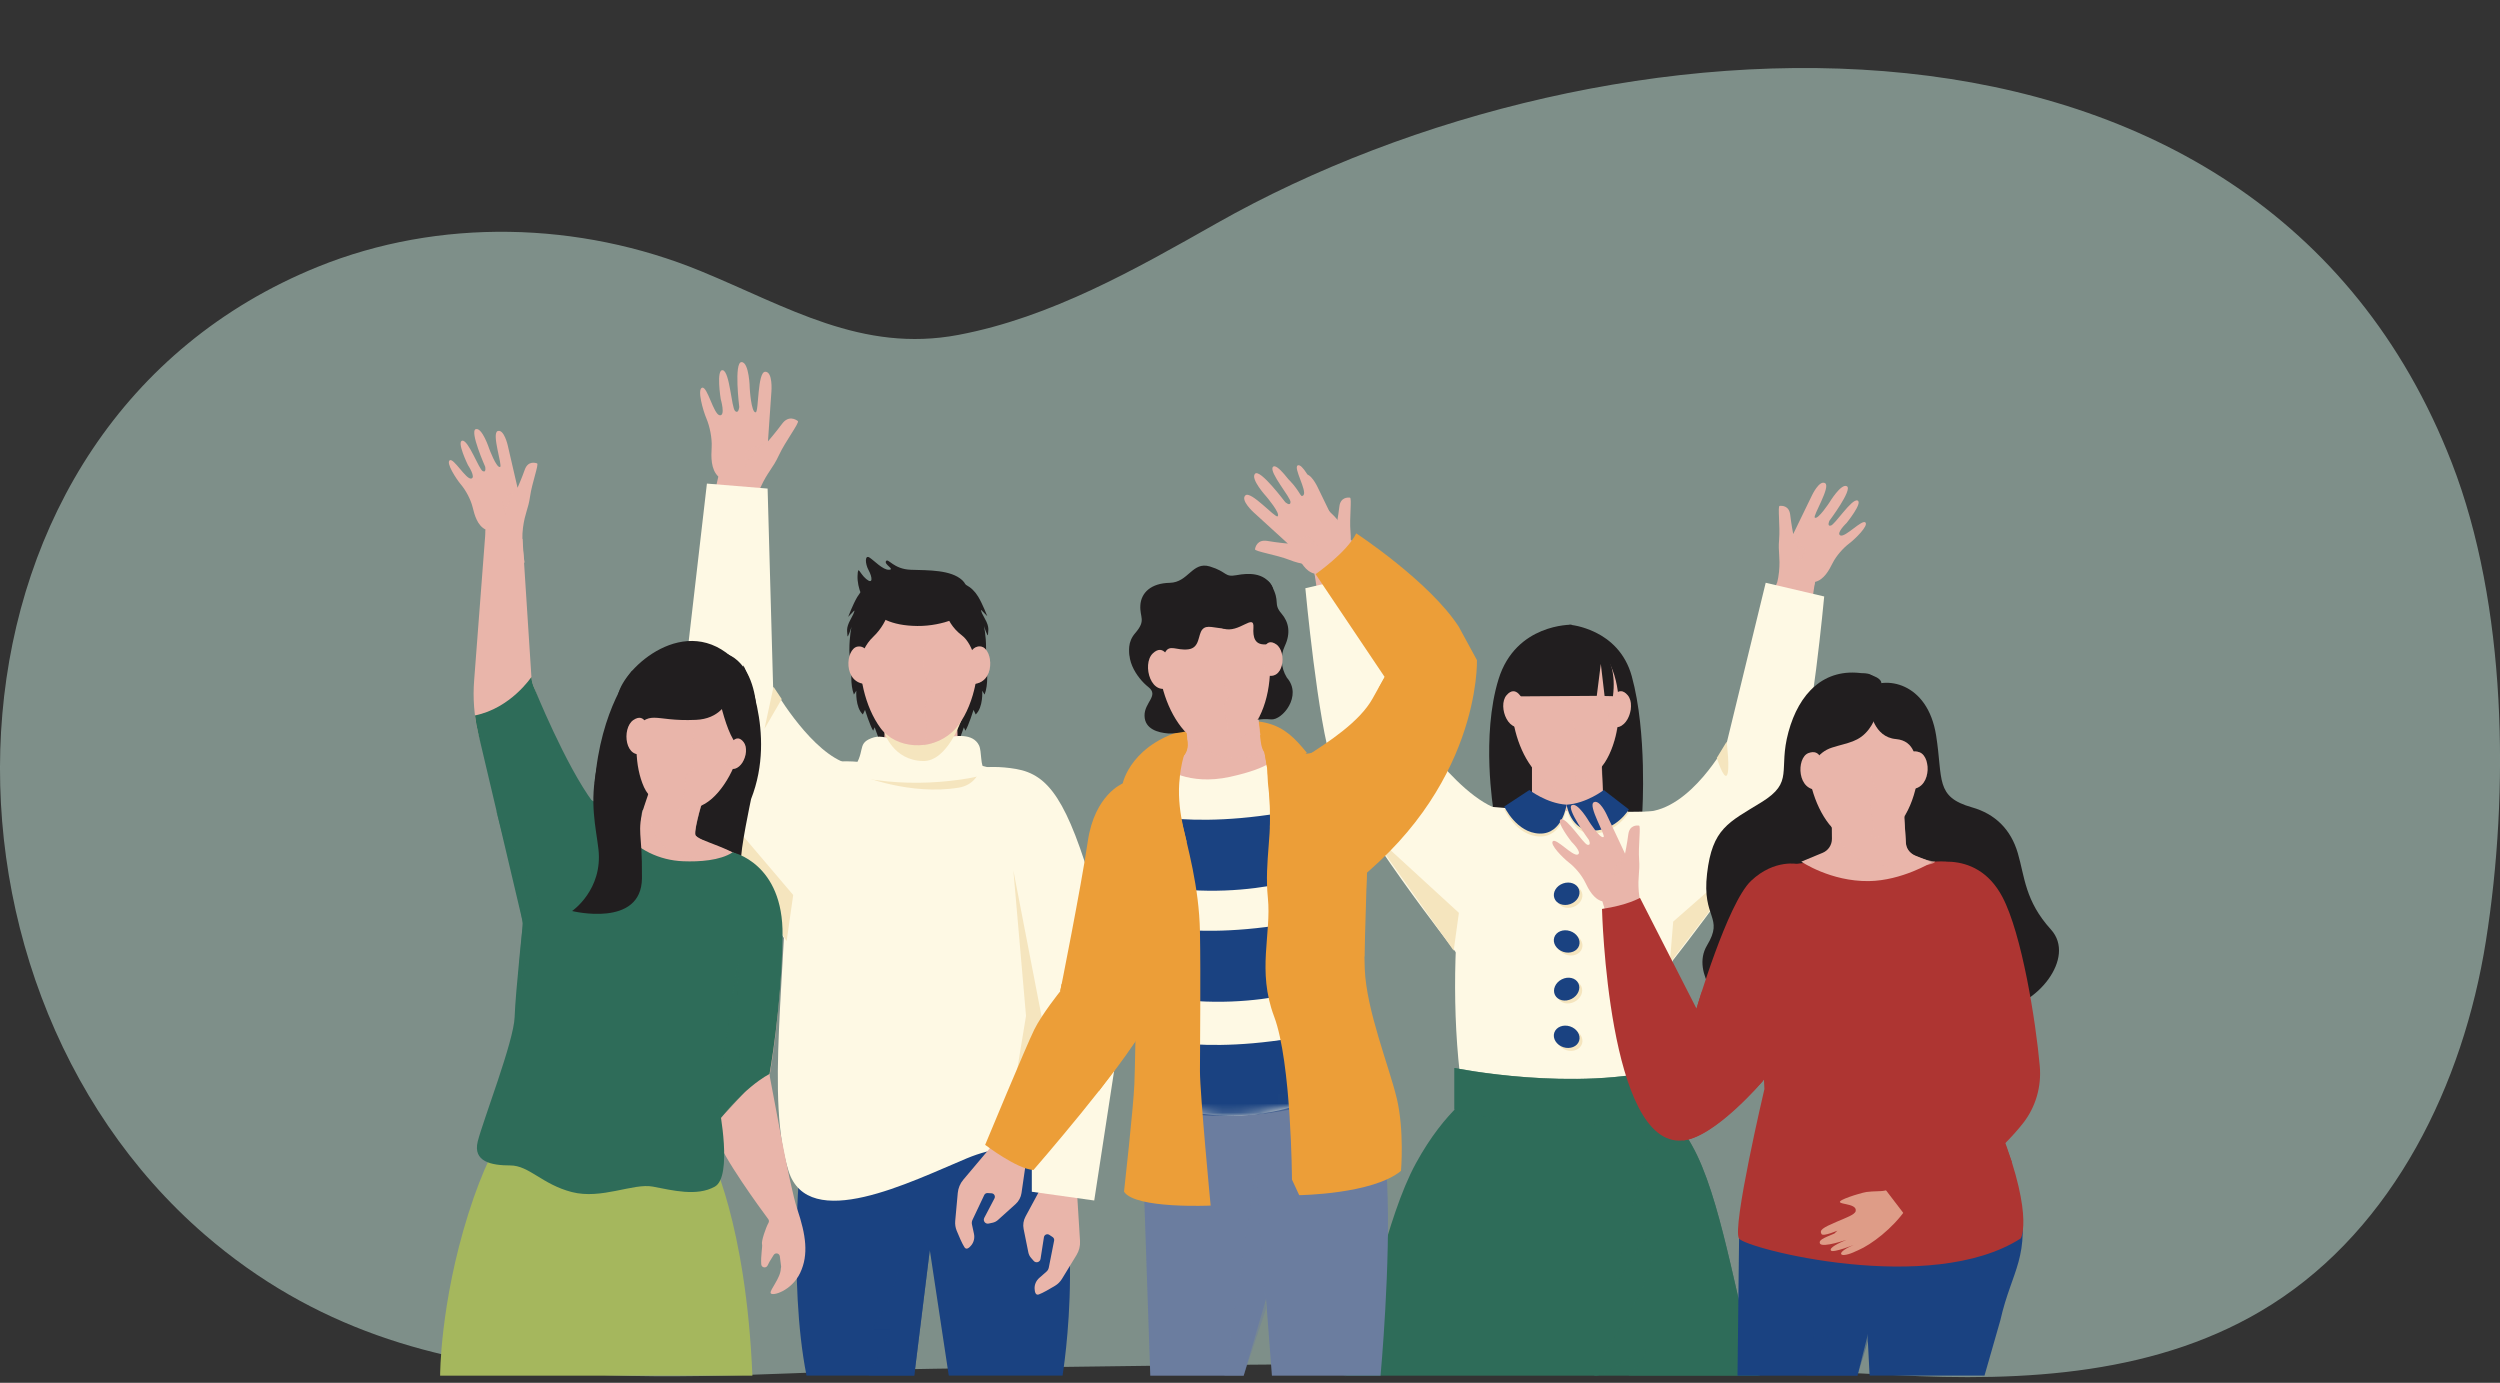 <svg width="273" height="151" viewBox="0 0 273 151" fill="none" xmlns="http://www.w3.org/2000/svg">
<rect x="0" y="0" width="273" height="151" fill="#333333" stroke="none"/>
<g clip-path="url(#clip0_5931_7185)">
<path opacity="0.5" d="M61.443 149.881C74.654 150.931 88.423 149.658 102.058 149.466C137.004 148.974 171.987 148.328 206.905 150.158C220.931 150.893 235.859 150.2 248.079 142.44C261.404 133.976 268.979 118.416 271.459 102.772C274.049 86.42 273.746 66.015 267.736 50.54C246.487 -4.126 175.09 0.477 132.875 24.374C123.992 29.404 114.783 34.658 104.648 36.573C94.097 38.565 85.967 33.481 76.506 29.597C63.276 24.167 47.95 23.767 34.697 29.139C-8.149 46.522 -10.188 106.698 22.37 134.837C34.234 145.09 47.529 148.778 61.443 149.885V149.881Z" fill="#CAEDE0"/>
<path d="M160.309 94.95L160.888 91.639L152.599 78.35C152.328 78.015 152.127 77.629 152.003 77.217L147.701 62.74L143.561 62.718L145.984 78.943C146.264 80.879 146.845 82.759 147.707 84.513L157.782 101.906L160.309 94.95Z" fill="#E9B5AA"/>
<path d="M148.501 65.207C148.501 65.207 147.631 63.212 147.479 61.542C147.324 59.873 147.595 59.447 147.47 58.019C147.346 56.591 147.64 54.374 147.417 54.345C147.191 54.314 146.377 54.286 146.259 55.319C146.14 56.352 145.931 57.417 145.931 57.417L143.869 53.167C143.869 53.167 143.073 51.486 142.446 51.864C141.807 52.25 143.813 55.447 143.573 55.626C143.225 55.884 141.968 53.959 141.968 53.959C141.968 53.959 140.695 51.836 140.062 52.202C139.429 52.568 141.974 55.964 141.974 55.964C141.974 55.964 142.276 56.599 141.824 56.494C141.372 56.389 139.554 53.539 138.918 53.752C138.285 53.965 140.101 56.208 140.101 56.208C140.101 56.208 141.313 57.36 140.768 57.573C140.226 57.786 138.407 55.788 138.045 56.151C137.684 56.517 139.198 57.985 139.833 58.462C140.469 58.939 141.226 59.788 141.621 60.577C142.016 61.366 142.567 62.4 143.53 62.641L144.409 65.489L148.507 65.205L148.501 65.207Z" fill="#E9B5AA"/>
<g style="mix-blend-mode:multiply" opacity="0.24">
<path d="M145.836 57.556C145.836 57.556 145.042 59.657 145.274 60.534L144.576 59.245C144.576 59.245 145.491 58.075 145.836 57.556Z" fill="#E9B5AA"/>
</g>
<path d="M171.625 96.188C171.625 96.188 169.12 88.786 164.895 88.616C159.941 88.414 153.512 78.35 153.512 78.35L148.931 62.74L142.545 64.236C142.545 64.236 143.915 79.037 145.488 83.466C147.677 89.635 158.992 104.003 158.992 104.003L171.625 96.19V96.188Z" fill="#FEF9E4"/>
<path d="M171.397 71.984L171.626 68.219C171.626 68.219 165.522 68.088 163.641 74.17C161.726 80.367 163.09 88.493 163.09 88.493L168.468 90.191L168.598 73.423L171.397 71.984Z" fill="#211E1F"/>
<path d="M170.753 71.983L171.391 68.219C171.391 68.219 176.755 68.616 178.192 73.852C179.893 80.049 179.339 88.671 179.339 88.671L174.312 90.19L173.549 73.423L170.75 71.983H170.753Z" fill="#211E1F"/>
<g style="mix-blend-mode:multiply">
<path d="M170.12 80.183L177.458 78.372L178.102 91.344L164.703 90.191L165.141 77.756L170.12 80.183Z" fill="#211E1F"/>
</g>
<path d="M181.438 95.849L180.859 92.539L188.898 82.522C189.169 82.188 189.621 78.528 189.742 78.113L194.044 63.637L198.184 63.614L195.761 79.84C195.482 81.776 194.9 83.655 194.038 85.41L183.963 102.802L181.436 95.846L181.438 95.849Z" fill="#E9B5AA"/>
<path d="M193.248 66.108C193.248 66.108 194.118 64.112 194.27 62.443C194.426 60.773 194.154 60.347 194.279 58.919C194.403 57.491 194.109 55.274 194.332 55.246C194.556 55.217 195.372 55.186 195.49 56.219C195.609 57.253 195.818 58.318 195.818 58.318L197.88 54.067C197.88 54.067 198.676 52.387 199.303 52.764C199.942 53.15 197.936 56.347 198.176 56.526C198.524 56.784 199.781 54.859 199.781 54.859C199.781 54.859 201.055 52.736 201.687 53.102C202.32 53.468 199.775 56.864 199.775 56.864C199.775 56.864 199.473 57.5 199.925 57.395C200.38 57.29 202.196 54.439 202.831 54.652C203.467 54.865 201.648 57.108 201.648 57.108C201.648 57.108 200.436 58.261 200.981 58.474C201.523 58.687 203.342 56.688 203.704 57.051C204.065 57.417 202.552 58.885 201.916 59.362C201.281 59.839 200.524 60.688 200.128 61.477C199.733 62.267 199.182 63.3 198.219 63.541L197.34 66.389L193.242 66.105L193.248 66.108Z" fill="#E9B5AA"/>
<g style="mix-blend-mode:multiply" opacity="0.24">
<path d="M195.916 58.459C195.916 58.459 196.71 60.56 196.478 61.437L197.176 60.148C197.176 60.148 196.261 58.978 195.916 58.459Z" fill="#E9B5AA"/>
</g>
<path d="M170.121 97.088C170.121 97.088 175.471 88.829 179.696 88.656C184.65 88.454 188.551 81.152 188.551 81.152L192.815 63.638L199.202 65.134C199.202 65.134 197.832 79.934 196.258 84.363C194.07 90.532 182.407 105.216 182.407 105.216L170.124 97.085L170.121 97.088Z" fill="#FEF9E4"/>
<path d="M167.291 80.255V87.966C167.291 87.966 170.81 89.178 172.866 88.965C174.92 88.749 175.078 87.458 175.078 87.458L174.728 80.255H167.291Z" fill="#E9B5AA"/>
<g style="mix-blend-mode:multiply" opacity="0.64">
<path d="M168.53 82.31L167.516 84.076C167.516 84.076 170.334 87.673 175.074 87.457L174.837 80.97L168.527 82.31H168.53Z" fill="#E9B5AA"/>
</g>
<path d="M162.726 88.096C159.204 87.767 157.088 112.498 160.994 125.382C160.994 125.382 166.827 125.404 167.44 125.226C168.052 125.047 169.459 126.463 172.416 125.305C172.416 125.305 179.545 127.962 180.054 126.1C184.703 109.122 181.632 88.587 181.632 88.587C181.632 88.587 171.625 88.925 162.726 88.093V88.096Z" fill="#FEF9E4"/>
<g style="mix-blend-mode:multiply">
<path d="M167.008 86.589C167.008 86.589 168.889 88.054 171.07 88.19C171.07 88.19 170.643 91.424 168.115 91.344C165.587 91.265 164.266 88.392 164.266 88.392L167.008 86.589Z" fill="#F5E5BE"/>
<path d="M175.132 86.59C175.132 86.59 173.251 88.055 171.07 88.191C171.07 88.191 171.497 91.107 174.025 91.027C176.553 90.948 177.874 88.711 177.874 88.711L175.132 86.59Z" fill="#F5E5BE"/>
</g>
<path d="M192.194 150.221C192.14 150.059 192.086 150.383 192.036 150.221C189.869 143.586 188.268 132.303 185.319 126.151C182.37 119.999 178.413 119.454 178.413 119.454L167.652 121.345L162.195 120.081L161.28 119.139C161.28 119.139 157.891 121.041 154.62 127.026C151.35 133.01 149.497 143.717 146.983 150.224C146.901 150.434 146.819 150.011 146.734 150.224H192.197L192.194 150.221Z" fill="#2E6C59"/>
<g style="mix-blend-mode:multiply" opacity="0.65">
<path d="M192.036 150.221C189.87 143.586 188.268 132.304 185.32 126.151C182.371 119.999 178.414 119.454 178.414 119.454L176.716 119.752C177.818 120.771 179.072 122.322 180.156 124.65C180.125 124.757 175.42 141.656 176.801 139.748C178.185 137.831 180.312 132.627 180.354 137.056C180.397 141.485 172.183 151.002 174.474 150.224C176.764 149.446 179.792 146.564 179.699 147.518C179.606 148.472 177.874 150.224 177.874 150.224H192.194C192.141 150.062 192.087 150.386 192.036 150.224V150.221Z" fill="#2E6C59"/>
</g>
<path d="M167.008 86.27C167.008 86.27 168.889 87.736 171.07 87.872C171.07 87.872 170.643 91.106 168.115 91.026C165.587 90.947 164.266 88.073 164.266 88.073L167.008 86.27Z" fill="#1A4281"/>
<path d="M175.132 86.27C175.132 86.27 173.251 87.736 171.07 87.872C171.07 87.872 171.497 90.787 174.025 90.708C176.553 90.629 177.874 88.391 177.874 88.391L175.132 86.27Z" fill="#1A4281"/>
<path d="M165.082 75.999C165.26 72.396 167.104 69.242 171.327 69.395C177.82 69.631 177.967 80.519 174.651 84.019C172.64 86.14 169.129 86.029 167.514 84.076C165.87 82.088 164.935 78.897 165.079 75.999H165.082Z" fill="#E9B5AA"/>
<g style="mix-blend-mode:multiply" opacity="0.24">
<path d="M176.365 74.991C176.003 73.6 175.676 72.245 174.913 71.212L171.634 72.966C171.634 72.966 171.185 75.783 171.368 77.18C171.775 80.286 172.925 80.132 172.021 81.061C171.289 81.813 172.62 83.607 171.911 85.535C173.057 85.319 174.879 83.999 175.396 83.008C176.721 80.47 177.178 78.111 176.37 74.991H176.365Z" fill="#E9B5AA"/>
</g>
<path d="M173.631 69.88C173.631 69.88 174.56 67.901 169.736 69.073C164.912 70.246 164.703 76.052 164.703 76.052L174.368 75.987L174.809 72.497L175.221 76.004L176.134 76.024C176.766 71.044 173.631 69.88 173.631 69.88Z" fill="#211E1F"/>
<path d="M166.288 76.438C166.288 76.438 165.559 74.698 164.517 75.916C163.472 77.131 164.816 80.569 166.759 79.025" fill="#E9B5AA"/>
<path d="M175.968 76.438C175.968 76.438 176.696 74.698 177.739 75.916C178.784 77.131 177.439 80.569 175.496 79.025" fill="#E9B5AA"/>
<g style="mix-blend-mode:multiply" opacity="0.24">
<path d="M175.968 76.438C175.968 76.438 176.696 74.698 177.739 75.916C178.784 77.131 177.439 80.569 175.496 79.025" fill="#E9B5AA"/>
</g>
<path d="M158.826 116.62C158.826 116.62 171.997 119.32 182.108 116.62V121.16C182.108 121.16 174.157 125.115 158.826 121.16V116.62Z" fill="#2E6C59"/>
<g style="mix-blend-mode:multiply">
<path d="M153.596 82.31C152.926 83.04 153.514 78.347 153.514 78.347L154.68 79.88C154.68 79.88 154.203 81.646 153.596 82.31Z" fill="#F5E5BE"/>
</g>
<path d="M188.585 84.649C188.939 84.109 188.552 80.992 188.552 80.992L187.473 82.767C187.473 82.767 188.235 85.188 188.585 84.649Z" fill="#F5E5BE"/>
<g style="mix-blend-mode:multiply">
<path d="M149.299 90.503L159.311 99.682L158.741 103.81L149.299 90.503Z" fill="#F5E5BE"/>
</g>
<g style="mix-blend-mode:multiply">
<path d="M192.067 92.439L182.715 100.636L182.34 105.176L192.067 92.439Z" fill="#F5E5BE"/>
</g>
<g style="mix-blend-mode:multiply">
<path d="M172.745 97.442C172.962 98.064 172.536 98.782 171.793 99.046C171.05 99.308 170.27 99.015 170.053 98.393C169.835 97.772 170.262 97.053 171.005 96.789C171.748 96.528 172.527 96.818 172.745 97.442Z" fill="#F5E5BE"/>
<path d="M172.756 103.566C172.552 104.194 171.779 104.503 171.03 104.259C170.282 104.015 169.838 103.305 170.042 102.678C170.245 102.05 171.019 101.741 171.767 101.985C172.516 102.232 172.959 102.939 172.756 103.566Z" fill="#F5E5BE"/>
<path d="M172.67 107.684C172.967 108.274 172.636 109.041 171.933 109.398C171.23 109.756 170.419 109.569 170.123 108.978C169.826 108.388 170.156 107.621 170.86 107.263C171.563 106.906 172.374 107.093 172.67 107.684Z" fill="#F5E5BE"/>
<path d="M172.756 113.98C172.552 114.608 171.779 114.917 171.03 114.673C170.282 114.426 169.838 113.719 170.042 113.092C170.245 112.464 171.019 112.155 171.767 112.399C172.516 112.646 172.959 113.353 172.756 113.98Z" fill="#F5E5BE"/>
</g>
<path d="M172.426 97.124C172.644 97.746 172.217 98.464 171.474 98.728C170.732 98.989 169.952 98.7 169.735 98.075C169.517 97.453 169.944 96.735 170.686 96.471C171.429 96.21 172.209 96.499 172.426 97.124Z" fill="#1A4281"/>
<path d="M172.439 103.251C172.236 103.878 171.462 104.188 170.714 103.944C169.965 103.697 169.522 102.99 169.725 102.362C169.929 101.735 170.702 101.425 171.451 101.669C172.199 101.916 172.643 102.623 172.439 103.251Z" fill="#1A4281"/>
<path d="M172.354 107.365C172.65 107.953 172.32 108.722 171.617 109.08C170.913 109.438 170.103 109.25 169.806 108.66C169.51 108.069 169.84 107.303 170.543 106.945C171.247 106.587 172.057 106.775 172.354 107.365Z" fill="#1A4281"/>
<path d="M172.439 113.662C172.236 114.289 171.462 114.599 170.714 114.355C169.965 114.108 169.522 113.401 169.725 112.773C169.929 112.146 170.702 111.836 171.451 112.081C172.199 112.328 172.643 113.034 172.439 113.662Z" fill="#1A4281"/>
<g style="mix-blend-mode:multiply" opacity="0.65">
<path d="M158.826 116.62C158.826 116.62 171.997 119.32 182.108 116.62V121.16C182.108 121.16 174.157 125.115 158.826 121.16V116.62Z" fill="#2E6C59"/>
</g>
<path d="M81.955 57.513C81.955 57.513 82.234 55.004 83.042 53.238C83.85 51.472 84.367 51.202 85.064 49.697C85.762 48.193 87.335 46.137 87.126 45.978C86.917 45.816 86.115 45.314 85.401 46.282C84.686 47.25 83.861 48.198 83.861 48.198L84.24 42.73C84.24 42.73 84.409 40.578 83.562 40.595C82.698 40.609 82.87 44.987 82.522 45.027C82.025 45.084 81.873 42.421 81.873 42.421C81.876 42.415 81.822 39.542 80.975 39.542C80.127 39.542 80.726 44.431 80.726 44.431C80.726 44.431 80.664 45.246 80.269 44.877C79.873 44.508 79.692 40.587 78.933 40.431C78.173 40.275 78.704 43.588 78.704 43.588C78.704 43.588 79.255 45.447 78.588 45.348C77.919 45.246 77.249 42.179 76.676 42.336C76.103 42.492 76.775 44.845 77.139 45.697C77.501 46.546 77.772 47.841 77.713 48.86C77.653 49.882 77.611 51.239 78.441 52.042L77.681 55.412L81.96 57.513H81.955Z" fill="#E9B5AA"/>
<g style="mix-blend-mode:multiply" opacity="0.24">
<path d="M83.689 48.28C83.689 48.28 81.681 49.93 81.41 50.943L81.453 49.243C81.453 49.243 83.046 48.601 83.689 48.28Z" fill="#E9B5AA"/>
</g>
<path d="M89.997 124.098L87.483 125.435C87.483 125.435 86.003 139.812 88.073 150.217H99.837L101.535 136.51L103.605 150.217H116.03C116.03 150.217 119.137 131.38 113.219 121.568C107.302 111.756 90 124.095 90 124.095L89.997 124.098Z" fill="#1A4281"/>
<g style="mix-blend-mode:multiply" opacity="0.55">
<path d="M113.744 126.359C113.744 126.359 112.708 125.643 109.654 125.419L110.047 126.637C110.739 128.795 111.061 131.049 111.055 133.314C111.052 134.322 111.12 135.336 111.349 135.904C111.925 137.323 112.976 140.722 112.976 140.722L116.611 137.193L116.289 129.195L113.747 126.356L113.744 126.359Z" fill="#1A4281"/>
</g>
<path d="M83.823 53.355L84.425 75.034C84.425 75.034 88.029 81.385 91.865 83.125C95.717 84.871 88.851 106.125 85.894 102.774C83.244 99.771 77.398 85.959 75.305 80.678C74.644 79.014 74.398 77.217 74.579 75.434L77.195 52.807L83.823 53.352V53.355Z" fill="#FEF9E4"/>
<path d="M117.599 130.046L117.938 135.517C117.971 136.054 117.839 136.588 117.559 137.045L115.969 139.651C115.78 139.963 115.517 140.224 115.203 140.412C114.687 140.724 113.879 141.195 113.441 141.352C113.096 141.476 112.995 141.11 112.978 140.721C112.958 140.273 113.153 139.844 113.489 139.549L114.274 138.862C114.404 138.748 114.495 138.592 114.528 138.422L115.11 135.48C115.141 135.33 115.076 135.174 114.949 135.088L114.582 134.844C114.353 134.691 114.04 134.827 113.997 135.103L113.627 137.473C113.571 137.834 113.122 137.967 112.882 137.692L112.585 137.354C112.441 137.189 112.342 136.988 112.297 136.772L111.78 134.208C111.687 133.748 111.758 133.269 111.981 132.857L113.622 129.813L117.599 130.043V130.046Z" fill="#E9B5AA"/>
<path d="M107.136 69.841C107.136 69.841 108.337 73.651 107.521 75.848L107.258 75.425C107.258 75.425 107.391 77.225 106.546 78.02L106.309 77.518C106.309 77.518 105.767 79.255 105.419 79.795L105.255 79.423L104.586 81.271L101.702 80.326L101.021 77.708C101.021 77.708 102.468 73.33 102.651 73.188C102.835 73.046 107.136 69.844 107.136 69.844V69.841Z" fill="#211E1F"/>
<path d="M105.195 84.246C105.195 84.246 107.379 83.355 110.952 83.971C114.524 84.587 116.552 87.395 119.501 97.533C122.45 107.672 122.294 112.819 122.294 112.819L119.49 131.094L112.674 130.14V110.945L105.198 84.246H105.195Z" fill="#FEF9E4"/>
<path d="M93.631 69.841C93.631 69.841 92.431 73.651 93.247 75.848L93.51 75.425C93.51 75.425 93.377 77.225 94.222 78.02L94.459 77.518C94.459 77.518 95.001 79.255 95.349 79.795L95.513 79.423L96.182 81.271L99.066 80.326L99.746 77.708C99.746 77.708 98.3 73.33 98.117 73.188C97.933 73.046 93.631 69.844 93.631 69.844V69.841Z" fill="#211E1F"/>
<path d="M97.166 77.782L96.661 77.331L96.573 80.562C96.556 81.226 96.138 81.814 95.517 82.044C94.469 82.436 94.342 83.878 95.311 84.44C96.68 85.232 98.536 86.01 100.383 85.851C102.352 85.681 104.256 84.991 105.575 84.403C106.301 84.08 106.292 83.04 105.563 82.722C104.984 82.47 104.603 81.905 104.586 81.272L104.47 76.874L97.163 77.785L97.166 77.782Z" fill="#E9B5AA"/>
<path d="M96.57 83.619C96.57 83.619 109.972 80.99 112.687 87.619C115.401 94.246 113.664 112.856 113.664 112.856L114.539 126.5C114.539 126.5 111.63 123.968 105.555 126.5C99.48 129.033 88.275 134.702 86.106 127.866C83.64 120.087 85.795 107.112 86.106 90.052C86.162 86.969 86.1 81.475 96.57 83.619Z" fill="#FEF9E4"/>
<g style="mix-blend-mode:multiply">
<path d="M93.934 84.664C93.934 84.664 99.386 86.907 104.724 86.007C105.421 85.891 106.074 85.544 106.512 84.985C106.766 84.661 106.975 84.249 107.017 83.744C107.142 82.296 103.764 83.744 103.764 83.744L93.932 84.664H93.934Z" fill="#F5E5BE"/>
</g>
<path d="M95.112 80.626C96.954 79.888 97.448 81.71 103.154 80.572C104.351 80.334 106.232 80.038 106.905 81.387C107.235 82.048 107.018 83.746 107.58 84.078C108.45 84.592 105.763 85.007 104.857 85.134C101.837 85.56 98.739 85.606 95.717 85.191C94.977 85.086 92.449 84.919 92.96 84.263C94.649 82.097 93.505 81.27 95.11 80.629L95.112 80.626Z" fill="#FEF9E4"/>
<g style="mix-blend-mode:multiply">
<path d="M98.201 78.906L96.588 80.005C96.588 80.005 97.523 83.046 100.816 83.105C103.451 83.154 104.993 78.603 104.993 78.603L98.201 78.906Z" fill="#F5E5BE"/>
</g>
<path d="M93.983 70.446C94.41 66.488 96.644 63.133 101.287 63.575C108.425 64.257 107.888 76.26 104.013 79.9C101.663 82.106 97.802 81.757 96.147 79.5C94.464 77.203 93.639 73.629 93.983 70.443V70.446Z" fill="#E9B5AA"/>
<g style="mix-blend-mode:multiply" opacity="0.33">
<path d="M106.475 70.062C106.168 68.507 105.891 66.993 105.117 65.804L101.391 67.524C101.391 67.524 100.716 70.599 100.827 72.149C101.078 75.596 102.352 75.502 101.295 76.467C100.442 77.248 101.793 79.309 100.886 81.39C102.163 81.226 104.148 80.118 104.753 79.04C106.295 76.283 107.165 73.552 106.475 70.059V70.062Z" fill="#E9B5AA"/>
</g>
<path d="M105.419 67.051C105.419 67.051 103.173 68.388 100.171 68.357C97.168 68.325 95.931 67.352 95.104 66.571C94.276 65.79 93.59 64.144 93.644 62.891C93.697 61.639 93.822 62.585 94.587 63.226C95.352 63.868 95.27 63.036 94.855 62.275C94.443 61.514 94.443 60.569 94.937 60.876C95.431 61.182 96.397 62.25 97.084 62.219C97.773 62.187 96.505 61.639 96.753 61.273C97.002 60.907 97.553 62.159 99.479 62.219C101.405 62.281 103.828 62.219 105.068 63.349C106.308 64.478 105.416 67.048 105.416 67.048L105.419 67.051Z" fill="#211E1F"/>
<path d="M103.019 65.401C103.019 65.401 102.909 67.775 105.039 69.384C106.386 70.404 106.748 73.186 106.748 73.186L106.943 72.882C106.943 72.882 107.68 72.456 107.68 70.875C107.68 69.293 107.442 68.351 107.442 68.351C107.442 68.351 107.889 69.719 107.889 69.293C107.889 68.868 108.101 68.535 107.547 67.562C106.993 66.588 107.152 66.613 107.152 66.613L107.81 67.286C107.81 67.286 107.31 65.969 106.818 65.157C106.112 63.987 105.016 63.445 103.754 63.539C102.491 63.63 103.017 65.401 103.017 65.401H103.019Z" fill="#211E1F"/>
<path d="M97.411 65.437C97.411 65.437 97.151 67.833 95.392 69.502C93.508 71.285 93.906 73.599 93.906 73.599L93.488 73.071C93.488 73.071 92.751 72.637 92.751 71.024C92.751 69.412 92.988 68.449 92.988 68.449C92.988 68.449 92.542 69.846 92.542 69.412C92.542 68.977 92.33 68.637 92.883 67.643C93.437 66.649 93.279 66.678 93.279 66.678L92.621 67.365C92.621 67.365 93.121 66.022 93.612 65.193C94.318 64 95.414 63.447 96.677 63.54C97.939 63.634 97.414 65.44 97.414 65.44L97.411 65.437Z" fill="#211E1F"/>
<path d="M95.009 71.602C95.009 71.602 94.563 70.443 93.639 70.608C92.312 70.846 92.01 74.696 94.648 74.696" fill="#E9B5AA"/>
<path d="M105.768 71.602C105.768 71.602 106.214 70.443 107.137 70.608C108.465 70.846 108.767 74.696 106.129 74.696" fill="#E9B5AA"/>
<g style="mix-blend-mode:multiply" opacity="0.33">
<path d="M105.768 71.602C105.768 71.602 106.214 70.443 107.137 70.608C108.465 70.846 108.767 74.696 106.129 74.696" fill="#E9B5AA"/>
</g>
<g style="mix-blend-mode:multiply">
<path d="M83.481 79.587L84.469 74.999L85.364 76.339L83.481 79.587Z" fill="#F5E5BE"/>
</g>
<path d="M78.373 88.037L86.618 97.733L85.9 102.778C85.9 102.778 79.89 93.548 78.376 88.04L78.373 88.037Z" fill="#F5E5BE"/>
<path d="M112.722 125.81L113.744 111.007L110.66 95.052L112.041 110.945L109.654 125.419L112.722 125.81Z" fill="#F5E5BE"/>
<g style="mix-blend-mode:multiply" opacity="0.55">
<path d="M99.211 131.83C99.211 131.83 98.728 135.172 98.567 136.285C97.457 143.859 94.466 145.205 95.395 145.205H97.276L94.881 150.222H99.838L101.535 136.515L99.213 131.83H99.211Z" fill="#1A4281"/>
</g>
<path d="M124.478 86.339L122.6 85.561C122.6 85.561 123.486 80.95 130.279 79.477C138.193 77.759 140.137 79.011 142.693 82.191" fill="#EC9E38"/>
<path d="M130.022 78.505L129.477 78.102L129.683 81.327C129.725 81.992 129.361 82.614 128.765 82.9L126.494 83.99C126.494 83.99 130.403 86.883 133.956 86.245C137.509 85.606 140.684 83.266 140.684 83.266L138.831 82.656C138.233 82.457 137.803 81.929 137.727 81.299L137.213 76.93L130.019 78.502L130.022 78.505Z" fill="#E9B5AA"/>
<g style="mix-blend-mode:multiply" opacity="0.74">
<path d="M130.022 78.505L129.609 80.186C129.609 80.186 131.666 82.733 134.527 82.773C137.388 82.812 138.069 82.125 138.069 82.125C138.069 82.125 137.653 81.415 137.377 77.759L130.019 78.508L130.022 78.505Z" fill="#E9B5AA"/>
</g>
<path d="M133.694 64.384C133.694 64.384 137.798 61.979 138.834 63.887C139.871 65.795 138.97 65.872 139.95 67.016C140.729 67.924 140.972 69.117 140.3 70.545C139.786 71.638 139.877 72.93 140.506 73.963C140.515 73.977 140.523 73.994 140.535 74.008C142.252 75.976 140.021 78.668 138.809 78.557C136.504 78.347 135.812 79.303 135.945 79.925C136.08 80.547 130.96 79.525 130.96 79.525C130.96 79.525 128.632 80.178 127.559 80.093C126.486 80.007 125.011 79.638 124.983 78.165C124.955 76.692 126.602 75.965 125.398 75.022C124.195 74.082 122.419 71.627 123.862 69.622C125.54 67.294 128.426 66.323 128.426 66.323L133.694 64.384Z" fill="#211E1F"/>
<path d="M126.5 71.47C126.565 67.725 128.372 64.389 132.762 64.403C139.509 64.429 140.026 75.726 136.704 79.47C134.691 81.742 131.041 81.744 129.299 79.771C127.528 77.764 126.449 74.485 126.5 71.47Z" fill="#E9B5AA"/>
<g style="mix-blend-mode:multiply" opacity="0.27">
<path d="M138.175 70.04C137.754 68.606 137.367 67.212 136.539 66.167L133.195 68.1C133.195 68.1 132.822 71.039 133.059 72.484C133.588 75.692 134.774 75.493 133.867 76.493C133.133 77.299 134.576 79.113 133.904 81.14C135.087 80.876 136.904 79.863 137.344 78.784C138.403 76.18 139.124 73.253 138.177 70.042L138.175 70.04Z" fill="#E9B5AA"/>
</g>
<path d="M138.89 124.865V139.666L135.806 150.221H125.612L124.824 127.083L126.056 119.082L133.182 118.509L137.506 121.01L138.89 124.865Z" fill="#6B7D9F"/>
<g style="mix-blend-mode:multiply" opacity="0.09">
<path d="M138.89 124.865V139.666L135.806 150.221H125.612L124.824 127.083L126.056 119.082L133.182 118.509L137.506 121.01L138.89 124.865Z" fill="#6B7D9F"/>
</g>
<path d="M136.91 64.321C136.91 64.321 135.808 68.767 134.17 68.685C132.532 68.602 131.789 68.168 131.295 68.741C130.798 69.315 131.052 70.751 129.755 70.908C128.462 71.064 127.727 70.317 127.23 71.246C126.733 72.174 124.782 73.395 124.307 72.245C123.833 71.095 124.259 73.383 124.259 73.383C124.259 73.383 122.31 71.05 123.965 69.136C125.197 67.711 124.44 67.453 124.527 66.09C124.615 64.727 125.683 63.685 127.733 63.645C129.784 63.605 130.19 61.272 132.119 61.859C134.049 62.447 133.679 63.06 135.029 62.808C136.379 62.555 137.975 62.541 138.833 63.884C139.689 65.23 136.907 64.318 136.907 64.318L136.91 64.321Z" fill="#211E1F"/>
<path d="M148.166 114.487C148.166 114.487 151.069 120.611 151.479 129.287C151.888 137.964 150.756 150.22 150.756 150.22H138.893L136.467 118.439L136.447 118.507L148.169 114.487H148.166Z" fill="#6B7D9F"/>
<path d="M147.835 64.35C147.835 64.35 146.05 62.854 144.39 62.195C142.726 61.536 142.209 61.69 140.788 61.133C139.365 60.58 137.009 60.219 137.046 59.978C137.083 59.736 137.297 58.885 138.391 59.069C139.484 59.257 140.636 59.359 140.636 59.359L136.905 55.955C136.905 55.955 135.422 54.629 135.998 54.095C136.583 53.55 139.255 56.582 139.512 56.383C139.882 56.102 138.286 54.226 138.286 54.226C138.286 54.226 136.495 52.275 137.057 51.727C137.622 51.182 140.337 54.828 140.337 54.828C140.337 54.828 140.899 55.333 140.927 54.831C140.955 54.331 138.58 51.597 138.989 51.006C139.399 50.416 141.15 52.965 141.15 52.965C141.15 52.965 141.966 54.561 142.348 54.064C142.729 53.567 141.223 51.089 141.706 50.825C142.189 50.56 143.237 52.565 143.537 53.363C143.836 54.163 144.477 55.2 145.166 55.841C145.856 56.486 146.748 57.363 146.706 58.433L149.358 60.194L147.841 64.344L147.835 64.35Z" fill="#E9B5AA"/>
<g style="mix-blend-mode:multiply" opacity="0.24">
<path d="M140.803 59.305C140.803 59.305 143.192 59.114 144.02 59.614L142.91 58.507C142.91 58.507 141.438 59.103 140.803 59.305Z" fill="#E9B5AA"/>
</g>
<path d="M127.717 72.097C127.717 72.097 127.121 70.167 125.884 71.353C124.644 72.54 125.72 76.345 127.952 74.905" fill="#E9B5AA"/>
<path d="M138.991 72.166C138.991 72.166 139.067 70.327 138.152 70.367C136.994 70.418 136.81 69.54 136.875 68.547C136.985 66.889 135.307 69.214 133.57 68.638C132.497 68.28 132.881 66.236 132.881 66.236L133.952 64.734L137.564 64.501L139.505 67.351L138.991 72.164V72.166Z" fill="#211E1F"/>
<path d="M137.92 71.249C137.92 71.249 138.152 69.537 139.36 70.363C140.572 71.186 140.199 74.545 138.115 73.648" fill="#E9B5AA"/>
<g style="mix-blend-mode:multiply" opacity="0.24">
<path d="M137.92 71.249C137.92 71.249 138.152 69.537 139.36 70.363C140.572 71.186 140.199 74.545 138.115 73.648" fill="#E9B5AA"/>
</g>
<path d="M127.144 83.814C127.144 83.814 129.712 85.847 134.338 84.828C138.965 83.806 139.176 82.769 139.176 82.769L143.139 83.942L145.622 88.57C145.622 88.57 147.483 92.539 147.483 92.879C147.483 93.22 146.466 98.436 146.466 98.436L148.102 116.696C148.102 116.696 145.195 120.597 137.623 121.619C130.051 122.641 125.334 119.76 125.334 119.76V86.869L124.859 84.033L127.144 83.814Z" fill="#FEF9E4"/>
<path d="M108.716 124.644L105.192 128.826C104.847 129.234 104.635 129.743 104.587 130.279L104.31 133.325C104.276 133.692 104.333 134.058 104.471 134.396C104.7 134.958 105.067 135.818 105.324 136.207C105.528 136.514 105.827 136.281 106.07 135.98C106.35 135.634 106.451 135.171 106.358 134.734L106.138 133.712C106.101 133.541 106.121 133.362 106.197 133.206L107.479 130.498C107.544 130.359 107.688 130.273 107.844 130.282L108.282 130.308C108.558 130.322 108.725 130.62 108.595 130.867L107.482 132.99C107.313 133.314 107.595 133.689 107.951 133.615L108.392 133.521C108.606 133.476 108.804 133.374 108.968 133.229L110.905 131.483C111.253 131.171 111.482 130.742 111.549 130.276L112.044 126.852L108.719 124.646L108.716 124.644Z" fill="#E9B5AA"/>
<mask id="mask0_5931_7185" style="mask-type:luminance" maskUnits="userSpaceOnUse" x="124" y="82" width="25" height="40">
<path d="M127.144 83.814C127.144 83.814 129.712 85.847 134.338 84.828C138.965 83.806 139.176 82.769 139.176 82.769L143.139 83.942L145.622 88.57C145.622 88.57 147.483 92.539 147.483 92.879C147.483 93.22 146.466 98.436 146.466 98.436L148.102 116.696C148.102 116.696 145.195 120.665 137.623 121.688C130.051 122.71 125.334 119.76 125.334 119.76V86.869L124.859 84.033L127.144 83.814Z" fill="white"/>
</mask>
<g mask="url(#mask0_5931_7185)">
<path d="M123.846 88.607C123.846 88.607 130.698 91.116 144.619 87.814V95.159C144.619 95.159 135.355 99.046 123.846 96.272V88.607Z" fill="#1A4281"/>
<path d="M124.521 100.731C124.521 100.731 131.374 103.24 145.295 99.939V107.283C145.295 107.283 136.031 111.17 124.521 108.396V100.731Z" fill="#1A4281"/>
<path d="M125.199 113.196C125.199 113.196 132.051 115.706 145.973 112.404V119.749C145.973 119.749 136.709 123.636 125.199 120.862V113.196Z" fill="#1A4281"/>
</g>
<path d="M138.639 82.188C138.639 82.188 138.125 82.872 138.586 86.756C139.046 90.64 138.043 94.05 138.45 98.027C138.857 102.005 137.244 105.982 139.134 111.002C141.023 116.021 141.082 128.808 141.082 128.808L141.873 130.512C141.873 130.512 149.883 130.418 152.99 127.86C152.99 127.86 153.366 123.409 152.519 119.905C151.671 116.402 149.22 110.34 149.033 105.84C148.844 101.34 149.268 95.293 149.268 95.293L146.02 85.43L147.714 80.184C147.714 80.184 144.226 83.324 138.639 82.188Z" fill="#EC9E38"/>
<path d="M141.422 84.482L142.622 82.605C145.077 81.015 148.46 78.844 149.887 76.28L151.2 73.921L143.662 62.695C143.662 62.695 147.076 60.327 148.102 58.243C148.102 58.243 156.098 63.495 159.303 68.447L161.283 72.089C161.283 72.089 161.755 86.276 146.774 97.263L141.422 84.479V84.482Z" fill="#EC9E38"/>
<path d="M126.493 83.993C126.493 83.993 128.021 85.524 128.869 89.03C129.716 92.533 130.942 96.891 131.035 101.721C131.128 106.55 131.035 114.505 131.035 116.969C131.035 119.434 132.202 131.65 132.202 131.65C132.202 131.65 123.968 132.028 122.743 130.134C122.743 130.134 123.779 120.853 123.872 118.389C123.965 115.927 123.965 114.127 124.062 110.053C124.155 105.982 122.649 101.34 122.743 98.404C122.836 95.469 120.576 88.082 120.576 88.082C120.576 88.082 122.983 83.692 126.491 83.993H126.493Z" fill="#EC9E38"/>
<path d="M124.858 88.082L122.598 85.561C122.598 85.561 119.542 86.756 118.788 91.869C118.034 96.982 115.775 108.253 115.775 108.253C115.775 108.253 113.795 110.715 112.947 112.421C112.1 114.125 107.578 125.018 107.578 125.018C107.578 125.018 111.063 127.67 112.854 127.763C112.854 127.763 122.734 116.399 124.861 112.231C126.988 108.063 124.861 88.079 124.861 88.079L124.858 88.082Z" fill="#EC9E38"/>
<g style="mix-blend-mode:multiply">
<path d="M141.082 82.772L142.692 82.19C142.692 82.19 142.226 83.008 141.607 83.979C141.133 84.726 139.901 86.736 139.107 88.894L141.082 82.772Z" fill="#EC9E38"/>
</g>
<g style="mix-blend-mode:multiply">
<path d="M124.263 85.305L122.6 85.711C122.6 85.711 124.286 86.704 125.198 87.61C125.825 88.232 127.158 89.282 128.667 91.352L124.26 85.305H124.263Z" fill="#EC9E38"/>
</g>
<path d="M129.271 82.521C128.127 86.728 129.127 89.914 129.61 92.043C129.61 92.043 126.495 86.743 122.6 85.561C122.6 85.561 130.257 78.904 129.271 82.521Z" fill="#EC9E38"/>
<path d="M137.922 81.563C138.812 84.57 138.673 90.35 138.673 90.35C138.673 90.35 139.975 85.643 140.744 84.482C142.164 82.332 142.693 82.191 142.693 82.191C142.693 82.191 136.956 78.301 137.922 81.563Z" fill="#EC9E38"/>
<g style="mix-blend-mode:multiply">
<path d="M129.61 80.718C129.61 80.718 127.72 81.751 128.743 86.339C128.743 86.339 128.689 83.262 129.271 82.521C129.271 82.521 129.918 81.663 129.61 80.718Z" fill="#EC9E38"/>
</g>
<g style="mix-blend-mode:multiply">
<path d="M137.596 80.184C137.596 80.184 137.669 81.745 138.07 82.126L138.395 84.033C138.395 84.033 138.782 81.535 137.596 80.184Z" fill="#EC9E38"/>
</g>
<g style="mix-blend-mode:multiply">
<path d="M124.013 100.111V113.668L119.957 119.19L122.598 111.17L124.013 100.111Z" fill="#EC9E38"/>
</g>
<g style="mix-blend-mode:multiply">
<path d="M155.356 88.326C155.356 88.326 149.557 91.73 148.405 93.732C146.852 96.429 148.993 104.532 148.993 104.532L149.264 95.287C149.264 95.287 153.331 91.492 155.353 88.323L155.356 88.326Z" fill="#EC9E38"/>
</g>
<g style="mix-blend-mode:multiply">
<path d="M153.212 77.756L151.235 73.923L150.537 75.175L153.212 77.756Z" fill="#EC9E38"/>
</g>
<g style="mix-blend-mode:multiply">
<path d="M115.771 108.253L117.816 106.663L115.93 107.458L115.771 108.253Z" fill="#EC9E38"/>
</g>
<g style="mix-blend-mode:multiply" opacity="0.42">
<path d="M137.148 127.786L138.258 142.913L135.806 150.221H133.719L137.148 127.786Z" fill="#6B7D9F"/>
</g>
<path d="M80.324 78.037L81.18 72.657C81.18 72.657 84.894 79.939 82.018 87.256C82.018 87.256 80.784 93.045 80.934 94.078C81.084 95.112 77.398 94.078 77.398 94.078L73.5 92.582L73.025 82.867L80.321 78.04L80.324 78.037Z" fill="#211E1F"/>
<g style="mix-blend-mode:multiply">
<path d="M77.493 83.596L80.933 81.586C80.933 81.586 80.493 85.626 80.007 88.056C79.521 90.486 80.301 96.037 80.301 96.037L74.053 95.889L73.85 90.486" fill="#211E1F"/>
</g>
<path d="M76.866 86.907C76.866 86.907 75.773 90.416 75.928 91.151C76.084 91.887 80.572 92.565 82.47 94.922C84.371 97.278 75.912 98.431 75.912 98.431L70.715 99.634L63.055 91.515L64.461 87.639L69.887 89.735L71.079 84.968L76.863 86.907H76.866Z" fill="#E9B5AA"/>
<g style="mix-blend-mode:multiply" opacity="0.58">
<path d="M76.867 86.907C76.867 86.907 75.791 90.564 75.93 91.151C76.068 91.736 80.005 93.082 80.005 93.082C80.005 93.082 75.585 94.635 72.902 92.73C70.221 90.825 70.891 85.981 70.891 85.981L76.864 86.91L76.867 86.907Z" fill="#E9B5AA"/>
</g>
<path d="M72.077 75.411L69.038 73.233C69.038 73.233 65.567 77.344 64.951 85.512L68.513 88.434L70.199 88.468L73.023 80.127L72.074 75.411H72.077Z" fill="#211E1F"/>
<path d="M70.119 77.779C71.209 74.46 73.74 71.987 77.649 73.225C83.656 75.127 81.002 85.339 77.008 87.752C74.584 89.215 71.334 88.201 70.325 85.958C69.3 83.675 69.243 80.453 70.119 77.779Z" fill="#E9B5AA"/>
<g style="mix-blend-mode:multiply" opacity="0.24">
<path d="M80.923 79.755C80.942 78.361 80.982 77.01 80.533 75.846L77.019 76.635C77.019 76.635 75.878 79.15 75.689 80.505C75.274 83.511 76.387 83.667 75.302 84.3C74.426 84.814 75.209 86.836 74.051 88.454C75.178 88.548 77.217 87.787 77.954 86.995C79.844 84.965 80.875 82.878 80.92 79.752L80.923 79.755Z" fill="#E9B5AA"/>
</g>
<path d="M77.493 125.944C77.493 125.944 81.462 133.38 82.162 150.221H48.062C48.062 150.221 48.04 142.413 51.133 132.579C54.225 122.744 57.598 120.456 57.598 120.456" fill="#A5B75D"/>
<g style="mix-blend-mode:multiply">
<path d="M56.945 125.288C56.945 125.288 53.4 129.32 52.895 143.228C52.895 143.228 55.931 130.339 59.981 126.435" fill="#A5B75D"/>
</g>
<g style="mix-blend-mode:multiply">
<path d="M75.823 125.612C75.823 125.612 78.834 130.061 77.594 143.922C77.594 143.922 76.196 130.748 72.668 126.368" fill="#A5B75D"/>
</g>
<g style="mix-blend-mode:multiply">
<path d="M62.409 125.752C62.409 125.752 59.816 130.459 62.316 144.149C62.316 144.149 62.508 130.902 65.623 126.215" fill="#A5B75D"/>
</g>
<g style="mix-blend-mode:multiply">
<path d="M67.085 125.843C67.085 125.843 65.619 132.083 67.825 147.133C67.825 147.133 68.729 132.58 70.37 126.32" fill="#A5B75D"/>
</g>
<path d="M80.293 72.133C80.293 72.133 80.953 78.387 76.002 78.609C71.051 78.83 71.209 77.26 68.839 80.128C67.597 81.632 67.133 77.541 67.498 75.846C68.13 72.908 74.923 66.73 80.295 72.133H80.293Z" fill="#211E1F"/>
<path d="M78.079 74.025C78.079 74.025 79.277 81.148 80.929 81.585C83.132 82.168 83.638 73.233 79.503 71.467C75.791 69.883 78.119 74.462 78.119 74.462L80.531 75.848" fill="#211E1F"/>
<path d="M75.047 103.01L80.3 96.037C80.394 95.915 80.552 95.861 80.699 95.907C81.701 96.227 85.393 97.826 85.314 103.944C85.226 110.593 84.178 116.663 84.051 117.376C84.043 117.424 84.043 117.467 84.054 117.515C84.26 118.449 86.169 129.382 87.065 132.048C88.005 134.845 88.322 137.011 87.381 138.995C86.441 140.98 84.291 141.585 84.156 141.207C84.034 140.872 85.243 139.574 85.266 138.527C85.266 138.456 85.308 138.391 85.3 138.32L85.158 137.193C85.116 136.849 84.667 136.75 84.483 137.045L84.046 137.755C84.046 137.755 84.034 137.772 84.031 137.78L83.817 138.2C83.647 138.53 83.153 138.43 83.128 138.061C83.06 137.161 83.283 136.091 83.215 135.878C83.114 135.571 83.611 134.087 83.921 133.533C83.992 133.405 83.983 133.252 83.896 133.133C83.068 132.02 78.916 126.359 78.207 124.065C77.459 121.649 75.211 105.029 74.976 103.28C74.962 103.183 74.99 103.087 75.047 103.01Z" fill="#E9B5AA"/>
<path d="M62.177 93.078L63.479 89.981L58.358 75.164C58.169 74.778 58.059 74.355 58.03 73.926L57.059 58.85L53.028 57.897L51.78 74.255C51.622 76.206 51.771 78.168 52.221 80.073L58.169 99.29L62.179 93.078H62.177Z" fill="#E9B5AA"/>
<path d="M80.007 93.079L73.85 101.247C73.85 101.247 76.273 119.341 77.307 123.963C80.933 118.736 84.029 117.285 84.029 117.285C84.029 117.285 85.351 110.091 85.455 102.161C85.56 94.232 80.007 93.082 80.007 93.082V93.079Z" fill="#2E6C59"/>
<path d="M57.29 61.438C57.29 61.438 56.889 59.297 57.109 57.633C57.329 55.972 57.688 55.617 57.886 54.198C58.083 52.778 58.863 50.683 58.651 50.604C58.439 50.524 57.651 50.311 57.304 51.294C56.959 52.273 56.516 53.264 56.516 53.264L55.451 48.659C55.451 48.659 55.05 46.842 54.355 47.069C53.646 47.302 54.892 50.868 54.615 50.99C54.219 51.163 53.423 49.005 53.423 49.005C53.423 49.005 52.655 46.649 51.954 46.864C51.257 47.078 52.98 50.961 52.98 50.961C52.98 50.961 53.135 51.651 52.714 51.447C52.296 51.242 51.158 48.054 50.491 48.122C49.825 48.188 51.098 50.782 51.098 50.782C51.098 50.782 52.022 52.176 51.446 52.262C50.87 52.347 49.542 49.99 49.11 50.263C48.675 50.538 49.825 52.31 50.339 52.917C50.853 53.525 51.401 54.524 51.61 55.382C51.819 56.239 52.124 57.372 53.013 57.823L53.236 60.796L57.292 61.44L57.29 61.438Z" fill="#E9B5AA"/>
<g style="mix-blend-mode:multiply" opacity="0.24">
<path d="M56.392 53.38C56.392 53.38 55.153 55.251 55.184 56.157L54.791 54.743C54.791 54.743 55.943 53.809 56.395 53.38H56.392Z" fill="#E9B5AA"/>
</g>
<path d="M58.357 75.165C58.168 74.778 58.057 74.356 58.029 73.927C58.029 73.927 55.781 77.331 51.869 78.126C51.951 78.782 52.067 79.432 52.219 80.073L57.439 102.19L62.178 93.079C62.178 93.079 65.664 88.82 64.78 87.639C61.758 83.597 58.357 75.165 58.357 75.165Z" fill="#2E6C59"/>
<path d="M74.603 94.049C76.386 94.117 78.603 93.978 80.004 93.081C80.004 93.081 83.136 94.395 83.924 97.413C84.715 100.431 80.585 104.264 80.004 109.017C79.422 113.769 78.552 120.995 78.552 120.995C78.552 120.995 80.023 128.473 78.063 129.577C76.103 130.682 73.417 129.98 71.285 129.577C69.152 129.174 65.675 131.011 62.438 130.171C59.199 129.333 57.778 127.266 55.725 127.266C53.671 127.266 51.618 126.869 52.169 124.646C52.722 122.423 56.117 113.69 56.197 111.069C56.276 108.449 57.225 99.636 57.225 99.636C57.225 99.636 60.213 87.888 63.628 87.255C64.949 87.011 66.975 89.112 66.975 89.112C66.975 89.112 67.223 89.799 67.946 90.722C69.55 92.774 72.008 93.95 74.603 94.049Z" fill="#2E6C59"/>
<g style="mix-blend-mode:multiply" opacity="0.65">
<path d="M80.636 104.795C80.636 104.795 78.379 117.917 78.555 120.992C78.693 123.473 78.735 122.051 78.735 122.051L81.178 119.41C81.178 119.41 80.345 113.553 80.639 104.795H80.636Z" fill="#2E6C59"/>
</g>
<path d="M68.128 83.928C68.128 83.928 66.075 79.738 65.205 83.693C64.335 87.648 65.078 90.356 65.349 92.721C65.857 97.17 62.471 99.484 62.471 99.484C62.471 99.484 70.06 101.366 70.102 95.892C70.145 90.305 69.504 91.543 70.323 87.545C70.534 86.509 67.1 86.398 68.125 83.928H68.128Z" fill="#211E1F"/>
<g style="mix-blend-mode:multiply" opacity="0.65">
<path d="M54.166 88.471L59.123 98.955L56.488 108.52C56.488 108.52 56.832 103.416 57.061 101.246C57.23 99.634 54.169 88.468 54.169 88.468L54.166 88.471Z" fill="#2E6C59"/>
</g>
<path d="M70.74 79.602C70.74 79.602 70.497 77.731 69.17 78.623C67.842 79.517 68.227 83.188 70.509 82.22" fill="#E9B5AA"/>
<path d="M79.671 81.407C79.671 81.407 80.377 79.959 81.207 81.046C82.038 82.134 80.724 84.998 79.143 83.587" fill="#E9B5AA"/>
<g style="mix-blend-mode:multiply" opacity="0.24">
<path d="M79.671 81.407C79.671 81.407 80.377 79.959 81.207 81.046C82.038 82.134 80.724 84.998 79.143 83.587" fill="#E9B5AA"/>
</g>
<path d="M204.064 74.797C204.064 74.797 202.826 75.944 203.784 75.229C205.761 73.752 210.495 74.414 211.427 80.328C212.181 85.12 211.297 87.017 215.336 88.161C217.872 88.879 219.587 90.568 220.346 93.166C221.106 95.764 221.132 98.384 223.956 101.496C226.781 104.608 222.318 109.954 218.223 110.255C214.127 110.555 201.42 108.963 201.42 108.963L204.066 74.8L204.064 74.797Z" fill="#211E1F"/>
<path d="M205.438 74.541C205.438 74.541 205.458 73.843 203.473 73.539C199.177 72.881 196.445 75.717 195.299 79.933C194.146 84.166 195.96 85.378 192.35 87.604C188.74 89.83 186.984 90.46 186.41 95.409C185.837 100.357 188.297 100.09 186.41 103.233C184.523 106.376 188.543 110.251 188.543 110.251L194.943 109.428L198.962 109.016L202.572 108.934L204.95 99.781L205.438 74.541Z" fill="#211E1F"/>
<g style="mix-blend-mode:multiply">
<path d="M198.539 79.834C198.539 79.834 195.689 82.088 197.367 87.605C197.367 87.605 198.265 89.075 195.672 90.265C193.077 91.454 187.433 94.657 188.981 101.703C190.529 108.75 202.635 106.828 202.635 106.828L215.288 105.729C215.288 105.729 220.296 107.441 220.386 104.71C220.477 101.979 219.383 95.895 216.195 93.203C213.404 90.85 209.004 89.933 209.32 87.607C209.896 83.38 206.185 81.501 206.185 81.501L198.539 79.837V79.834Z" fill="#211E1F"/>
</g>
<path d="M196.009 129.677L189.908 135.258L189.738 150.22H202.835L207.351 132.215L196.009 129.677Z" fill="#1A4281"/>
<g style="mix-blend-mode:multiply" opacity="0.1">
<path d="M196.009 129.677L189.908 135.258L189.738 150.22H202.835L207.351 132.215L196.009 129.677Z" fill="#1A4281"/>
</g>
<g style="mix-blend-mode:multiply" opacity="0.36">
<path d="M202.912 132.261L201.703 137.658C201.463 138.734 201.079 139.773 200.567 140.747C199.407 142.955 197.401 146.893 197.994 146.629C198.633 146.345 199.604 145.565 200.008 145.23L199.957 145.457L197.266 150.218H199.039H198.983H202.835L206.021 139.742L202.912 132.258V132.261Z" fill="#1A4281"/>
</g>
<path d="M203.316 133.544L213.007 126.87C215.877 124.894 219.755 126.955 220.433 130.385C221.808 137.315 219.698 138.612 218.438 144.174L216.707 150.218H204.161L203.316 133.544Z" fill="#1A4281"/>
<path d="M179.934 101.053C179.934 101.053 179.089 99.043 178.954 97.368C178.821 95.693 179.098 95.27 178.99 93.839C178.883 92.408 179.205 90.191 178.982 90.157C178.756 90.123 177.94 90.086 177.81 91.12C177.677 92.153 177.454 93.218 177.454 93.218L175.44 88.936C175.44 88.936 174.663 87.244 174.031 87.613C173.387 87.991 175.355 91.219 175.112 91.398C174.762 91.653 173.525 89.708 173.525 89.708C173.525 89.708 172.277 87.565 171.638 87.925C171 88.283 173.505 91.719 173.505 91.719C173.505 91.719 173.802 92.36 173.347 92.249C172.895 92.139 171.107 89.26 170.472 89.467C169.834 89.674 171.627 91.943 171.627 91.943C171.627 91.943 172.825 93.112 172.279 93.32C171.732 93.527 169.938 91.5 169.571 91.861C169.204 92.221 170.701 93.712 171.333 94.197C171.963 94.683 172.712 95.543 173.096 96.338C173.48 97.133 174.019 98.175 174.982 98.43L175.827 101.292L179.937 101.059L179.934 101.053Z" fill="#E9B5AA"/>
<g style="mix-blend-mode:multiply" opacity="0.24">
<path d="M177.358 93.355C177.358 93.355 176.539 95.45 176.76 96.333L176.076 95.032C176.076 95.032 177.008 93.871 177.358 93.355Z" fill="#E9B5AA"/>
</g>
<path d="M211.298 94.083C211.298 94.083 207.067 94.951 200.015 94.298C191.31 93.492 191.539 97.822 191.911 104.408C192.287 110.998 192.674 118.925 192.674 118.925C192.674 118.925 189.09 134.159 189.909 135.258C190.728 136.357 210.835 141.549 220.667 135.235C220.667 135.235 222.316 132.504 217.667 121.454C213.883 112.457 216.264 103.366 216.264 103.366C216.264 103.366 218.176 93.657 211.298 94.08V94.083Z" fill="#AE3532"/>
<path d="M196.417 94.37C196.417 94.37 193.801 93.739 191.214 96.189C188.632 98.634 185.257 110.138 185.257 110.138L179.086 98.046C179.086 98.046 177.738 98.847 174.939 99.256C174.939 99.256 175.592 125.33 183.746 124.54C187.59 124.169 193.877 116.48 193.877 116.48L194.191 97.873L196.419 94.37H196.417Z" fill="#AE3532"/>
<g style="mix-blend-mode:multiply">
<path d="M191.91 107.608L192.512 118.036C192.512 118.036 187.25 124.271 183.742 124.543C183.742 124.543 187.115 122.823 188.422 120.418C189.665 118.136 188.213 117.61 188.688 116.869C190.193 114.507 191.91 107.611 191.91 107.611V107.608Z" fill="#AE3532"/>
</g>
<g style="mix-blend-mode:multiply">
<path d="M210.572 103.234L214.041 115.931L205.748 128.031L212.38 115.528L210.572 103.234Z" fill="#AE3532"/>
</g>
<g style="mix-blend-mode:multiply">
<path d="M211.076 126.103L202.91 136.528L219.687 126.883L217.668 121.455L211.076 126.103Z" fill="#AE3532"/>
</g>
<path d="M198.735 135.786C198.585 135.423 199.074 135.219 200.314 134.702C200.359 134.682 200.585 134.421 200.639 134.398C200.834 134.296 199.088 135.082 198.907 134.756C198.667 134.324 199.006 134.083 200.574 133.413C201.585 132.981 202.551 132.638 202.639 132.26C202.87 131.287 200.116 131.605 201.153 131.034C201.497 130.844 202.41 130.531 202.884 130.401C203.791 130.151 203.655 130.131 205.378 130.069C208.084 129.972 210.078 125.6 209.375 128.828C209.14 129.91 208.824 131.04 208.104 132.079C206.675 134.146 204.364 135.903 202.91 136.525C202.816 136.564 202.723 136.607 202.633 136.647C201.907 137.004 201.209 137.146 201.077 136.976C200.873 136.715 201.738 136.229 202.418 135.951C202.613 135.872 200.173 136.854 199.944 136.564C199.701 136.258 200.794 135.741 201.599 135.403C201.822 135.31 198.964 136.334 198.738 135.781L198.735 135.786Z" fill="#DE9C87"/>
<path d="M209.542 94.543H209.816C209.816 94.543 215.668 92.252 218.674 97.968C220.778 101.973 222.3 111.43 222.744 116.424C222.941 118.653 222.303 120.879 220.93 122.639C218.671 125.541 213.861 129.731 208.483 133.294L205.436 129.305L214.039 115.927L209.291 103.365C208.136 100.307 207.238 96.852 209.542 94.543Z" fill="#AE3532"/>
<path d="M200.543 88.786L200.018 88.351L200.046 91.596C200.052 92.263 199.654 92.868 199.041 93.124L196.705 94.092C196.705 94.092 199.891 96.267 204.066 96.216C207.689 96.17 210.974 94.151 210.974 94.151L209.15 93.436C208.559 93.206 208.158 92.65 208.119 92.016L207.842 87.607L200.543 88.788V88.786Z" fill="#E9B5AA"/>
<g style="mix-blend-mode:multiply" opacity="0.69">
<path d="M200.725 87.605L199.889 86.784V90.015C199.889 90.015 201.346 94.24 205.439 94.54C209.576 94.847 211.328 94.362 211.297 94.084C211.297 94.084 208.235 93.709 208.144 92.266C208.054 90.824 207.842 87.608 207.842 87.608H200.725V87.605Z" fill="#E9B5AA"/>
</g>
<path d="M197.398 81.538C197.666 77.787 199.663 74.539 204.061 74.798C210.825 75.195 210.727 86.551 207.19 90.12C205.047 92.286 201.386 92.088 199.748 90.012C198.082 87.903 197.178 84.555 197.395 81.535L197.398 81.538Z" fill="#E9B5AA"/>
<g style="mix-blend-mode:multiply" opacity="0.27">
<path d="M209.185 80.748C208.84 79.289 208.529 77.869 207.755 76.773L204.296 78.525C204.296 78.525 203.762 81.452 203.92 82.912C204.273 86.157 205.476 86.026 204.51 86.974C203.731 87.741 205.075 89.643 204.293 91.636C205.493 91.437 207.371 90.52 207.868 89.464C209.075 86.912 209.956 84.019 209.182 80.745L209.185 80.748Z" fill="#E9B5AA"/>
</g>
<g style="mix-blend-mode:multiply">
<path d="M186.408 114.46L185.256 110.139L185.832 108.276L186.408 114.46Z" fill="#AE3532"/>
</g>
<path d="M195.523 80.952C195.712 79.022 197.367 74.067 203.471 73.539C205.804 73.338 205.747 77.435 204.089 79.621C203.01 81.043 201.816 81.08 200.073 81.631C196.729 82.684 197.364 87.607 197.364 87.607C197.364 87.607 195.368 82.508 195.52 80.955L195.523 80.952Z" fill="#211E1F"/>
<path d="M204.244 77.598C204.244 77.598 204.586 80.496 207.04 80.706C211.161 81.061 208.057 88.429 210.291 88.429C211.237 88.429 210.234 83.105 210.234 83.105L209.746 79.758L208.831 76.805L207.565 75.985L204.891 74.565L203.789 75.619L204.244 77.595V77.598Z" fill="#211E1F"/>
<path d="M198.955 83.28C198.955 83.28 198.842 81.73 197.483 82.235C196.125 82.74 196.204 86.55 198.712 86.227" fill="#E9B5AA"/>
<path d="M208.145 83.198C208.145 83.198 208.258 81.648 209.616 82.153C210.975 82.658 210.896 86.468 208.387 86.145" fill="#E9B5AA"/>
<g style="mix-blend-mode:multiply" opacity="0.27">
<path d="M208.145 83.198C208.145 83.198 208.258 81.648 209.616 82.153C210.975 82.658 210.896 86.468 208.387 86.145" fill="#E9B5AA"/>
</g>
</g>
<defs>
<clipPath id="clip0_5931_7185">
<rect width="273" height="150" fill="white" transform="translate(0 0.716)"/>
</clipPath>
</defs>
</svg>
